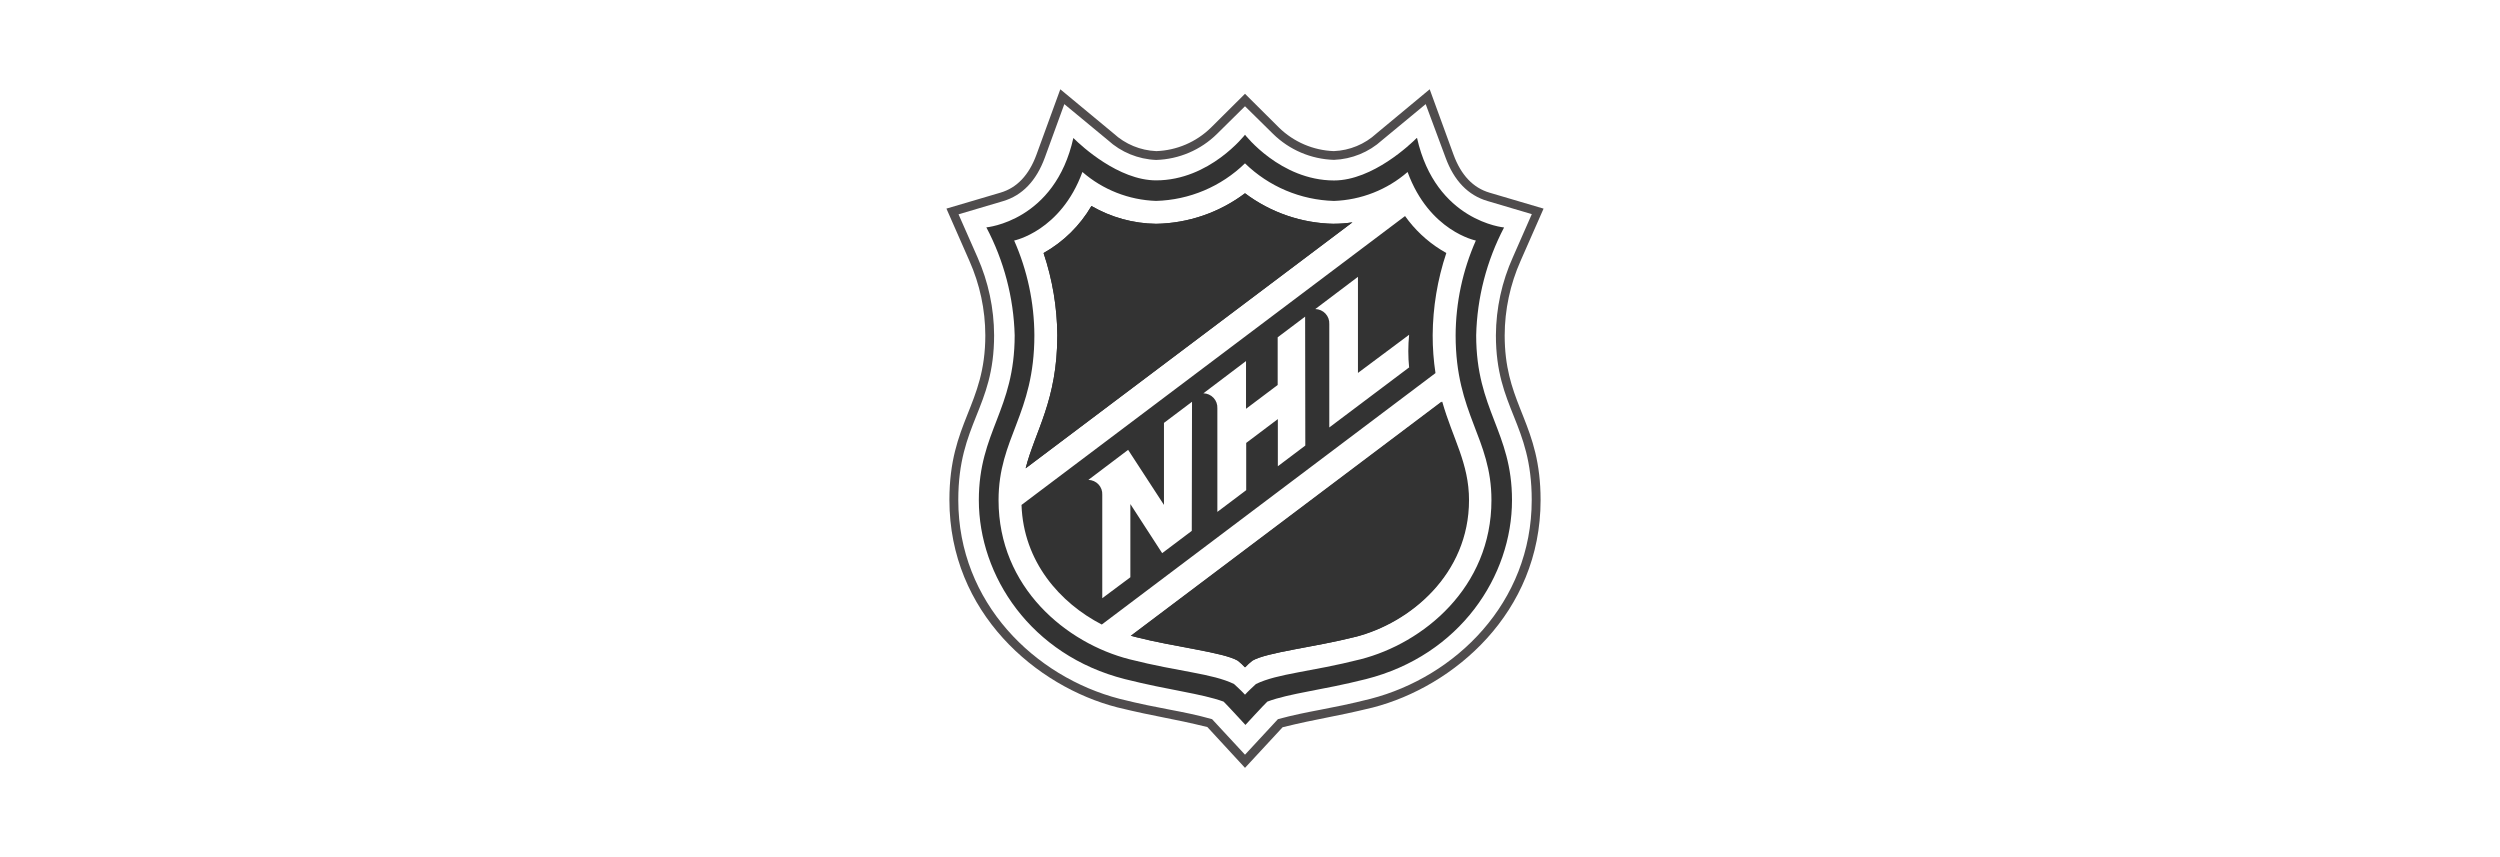 <svg xmlns="http://www.w3.org/2000/svg" width="140" height="48" viewBox="0 0 140 48">
    <defs>
        <filter id="j0ekjzztra" color-interpolation-filters="auto">
            <feColorMatrix in="SourceGraphic" values="0 0 0 0 1 0 0 0 0 1 0 0 0 0 1 0 0 0 1 0"/>
        </filter>
        <filter id="xns3d1bzqb" color-interpolation-filters="auto">
            <feColorMatrix in="SourceGraphic" values="0 0 0 0 0.435 0 0 0 0 0.467 0 0 0 0 0.486 0 0 0 1 0"/>
        </filter>
    </defs>
    <g fill="none" fill-rule="evenodd" opacity=".8">
        <g>
            <g>
                <g>
                    <g>
                        <g filter="url(#j0ekjzztra)" transform="translate(-1056 -672) translate(87) translate(114 33) translate(46 639) translate(809)">
                            <g fill-rule="nonzero" filter="url(#xns3d1bzqb)" transform="translate(53 5)">
                                <path fill="#000" d="M16.72 2.546s1.978 2.555 4.983 2.56c2.18 0 4.332-2.078 4.6-2.346l.029-.029h.023c1.051 4.67 4.873 5.007 4.873 5.007-.978 1.867-1.512 3.932-1.562 6.037 0 4.204 2.006 5.386 2.006 9.234 0 4.237-2.894 8.683-8.183 10.023-2.508.631-4.242.783-5.517 1.258-.168.152-1.228 1.306-1.228 1.306s-1.06-1.154-1.223-1.306c-1.28-.46-3.01-.627-5.522-1.258-5.284-1.34-8.184-5.786-8.184-10.023 0-3.848 2.007-5.03 2.007-9.234-.057-2.108-.6-4.175-1.586-6.042 0 0 3.836-.337 4.872-5.006l.063.062c.383.375 2.466 2.312 4.571 2.312 3 0 4.978-2.555 4.978-2.555zm0 1.6c-1.335 1.302-3.114 2.053-4.983 2.105-1.52-.052-2.977-.624-4.122-1.62C6.406 7.942 3.793 8.47 3.793 8.47c.74 1.673 1.124 3.479 1.132 5.306 0 4.446-2.006 5.733-2.006 9.234 0 4.897 3.807 8.013 7.338 8.911 2.794.708 4.619.788 5.847 1.382 0 0 .449.409.616.599.134-.152.448-.444.568-.555l.048-.044c1.228-.593 3.058-.674 5.852-1.382 3.511-.898 7.333-4.014 7.333-8.911 0-3.5-2.006-4.788-2.006-9.234.008-1.827.393-3.633 1.132-5.306 0 0-2.608-.513-3.822-3.838-1.146.995-2.602 1.567-4.122 1.62-1.869-.052-3.648-.804-4.983-2.104zm11.045 13.348c.592 2.08 1.5 3.444 1.5 5.515 0 4.151-3.301 6.883-6.368 7.662h-.02c-2.216.565-4.924.855-5.732 1.325-.147.114-.284.24-.41.375-.126-.135-.262-.26-.407-.375-.821-.475-3.53-.76-5.732-1.325l-.253-.067 17.422-13.11zM16.72 5.824c1.436 1.08 3.181 1.68 4.983 1.71.345 0 .69-.027 1.031-.081l-18.3 13.775c.525-2.076 1.776-3.79 1.776-7.453-.01-1.566-.268-3.121-.764-4.607C6.558 8.543 7.48 7.634 8.12 6.536c1.099.637 2.345.981 3.616.998 1.802-.03 3.547-.628 4.983-1.71z"/>
                                <path fill="#000" d="M25.683 7.1l.207.276c.574.73 1.289 1.339 2.104 1.792-.496 1.486-.754 3.04-.764 4.607-.001.71.051 1.417.157 2.118L8.7 29.974c-2.34-1.207-4.39-3.52-4.495-6.698L25.683 7.099zm-11.93 10.399l-1.571 1.183v4.593l-2.007-3.083-2.226 1.682c.216.005.42.096.568.254.146.157.223.367.21.582v5.79l1.573-1.173v-4.1l1.781 2.75 1.658-1.248.014-7.23zm6.335-4.769l-1.538 1.159v2.67l-1.773 1.334V15.22l-2.388 1.805c.217.005.423.097.57.255.148.159.225.37.213.586v5.8l1.615-1.216v-2.646l1.772-1.335v2.641l1.538-1.159-.01-7.22zm2.957-2.228l-2.389 1.805c.218.005.423.097.571.256.148.158.225.37.213.585v5.79l4.457-3.353.014.004c-.061-.612-.061-1.23 0-1.843l-2.866 2.138v-5.382zM21.703 7.534c-1.802-.03-3.547-.63-4.983-1.71-1.435 1.08-3.178 1.68-4.978 1.71-1.273-.016-2.52-.36-3.62-.998-.644 1.1-1.571 2.01-2.686 2.636.5 1.484.762 3.038.774 4.603 0 3.662-1.247 5.377-1.772 7.448L22.739 7.448c-.341.054-.686.08-1.032.08M10.319 30.604l.253.067c2.212.565 4.92.855 5.732 1.325.145.115.28.24.406.375.127-.136.264-.261.411-.375.817-.475 3.526-.76 5.733-1.325 3.067-.78 6.368-3.51 6.368-7.662 0-2.071-.908-3.434-1.5-5.515l-17.403 13.11z"/>
                                <path fill="#FFF" d="M31.85 31.041c-.53-.004-1.008.31-1.212.794-.205.484-.096 1.044.276 1.417.372.372.934.485 1.423.285.488-.2.807-.674.807-1.199.001-.343-.135-.672-.377-.915-.243-.243-.573-.38-.918-.382m0 2.314c-.416.003-.794-.244-.956-.625-.162-.382-.075-.823.219-1.117.294-.294.737-.382 1.122-.223.385.16.635.534.633.948.001.27-.106.528-.297.718-.19.191-.45.299-.72.299"/>
                                <path fill="#FFF" d="M32.485 32.034c0-.24-.194-.434-.435-.437h-.636v1.477h.278v-.598h.2l.277.598h.316l-.292-.627c.176-.061.294-.227.292-.413m-.435.162H31.7v-.323h.349c.09 0 .162.072.162.161 0 .09-.072.162-.162.162"/>
                                <path fill="#231F20" d="M27.063 0L28.4 3.667c.416 1.135 1.094 1.853 2.016 2.123l3.024.893-1.285 2.921c-.586 1.317-.89 2.74-.893 4.18 0 1.768.404 2.924.85 4.057l.207.523c.485 1.227.954 2.53.954 4.645 0 6.313-4.873 10.445-9.402 11.614-2.288.556-2.976.594-5.044 1.102L16.72 38l-2.107-2.285c-2.063-.508-2.756-.546-5.044-1.102C5.039 33.45.167 29.313.167 23c0-4.38 2.011-5.282 2.011-9.225-.004-1.437-.308-2.857-.893-4.17L0 6.682l3.024-.893c.927-.27 1.6-.988 2.016-2.123L6.377 0l2.986 2.475c.653.6 1.5.95 2.389.988 1.148-.042 2.238-.51 3.057-1.311l1.911-1.9 1.91 1.9c.822.8 1.914 1.268 3.063 1.31.89-.035 1.736-.386 2.389-.987L27.062 0zm-.225.831L24.397 2.85c-.739.672-1.694 1.063-2.694 1.102-1.281-.038-2.5-.558-3.411-1.454L16.72.95l-1.572 1.553c-.909.896-2.126 1.416-3.406 1.454-1.003-.04-1.96-.432-2.699-1.107L6.602.831 5.508 3.833C5.03 5.13 4.247 5.947 3.168 6.265l-2.49.737 1.06 2.403c.61 1.378.927 2.865.932 4.37C2.67 17.879.664 18.691.664 23c0 5.766 4.3 9.908 9.029 11.133 2.345.59 3.435.651 5.183 1.14.23.243 1.844 1.99 1.844 1.99s1.615-1.747 1.844-1.99c1.748-.475 2.866-.55 5.188-1.14 4.739-1.225 9.024-5.367 9.024-11.134 0-4.308-2.006-5.12-2.006-9.224.009-1.51.334-3.001.955-4.38l1.056-2.403-2.484-.736c-1.085-.319-1.873-1.136-2.346-2.432L26.838.83z"/>
                            </g>
                        </g>
                    </g>
                </g>
            </g>
        </g>
    </g>
</svg>
